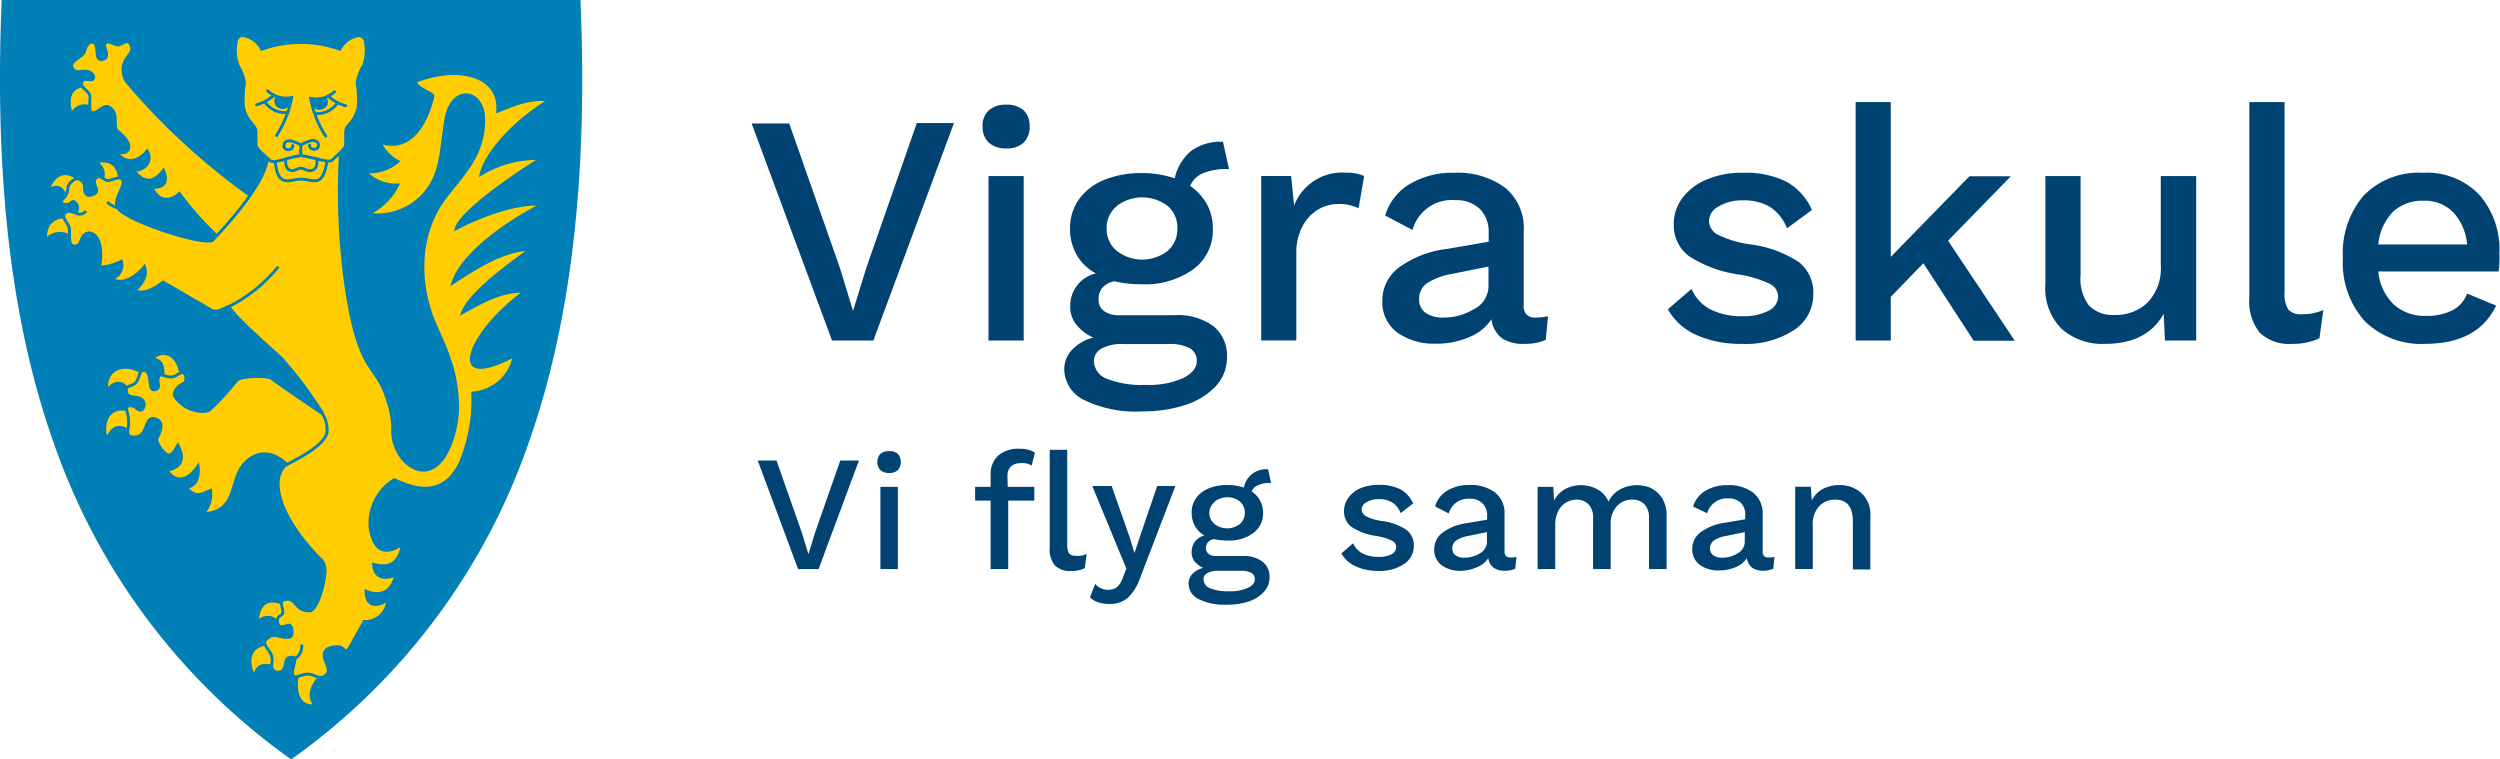 <svg id="Layer_1" data-name="Layer 1" xmlns="http://www.w3.org/2000/svg" viewBox="0 0 258.4 78.49"><title>Logovigra-skule</title><path id="path8" d="M30.14,78.46a66.87,66.87,0,0,0,24.54-32.8C59,33.36,60.78,18.44,60,.07V0H.17V.07c-.76,18.37,1,33.28,5.34,45.59a66.93,66.93,0,0,0,24.54,32.8l.05,0Z" fill="#0080b7"/><path id="path3920" d="M9.39,11.1c-.07-.77.63-1.49-.26-2.32C7,8.87,6.92,10.37,7.4,11.88A1.41,1.41,0,0,1,9.39,11.1Z" fill="#ffcd00" stroke="#0080b7" stroke-width="0.3"/><path id="path3916" d="M22.78,24.8l3.45-4.33A71,71,0,0,1,13.28,8.68a2.15,2.15,0,0,1-.46-2.11c.15-.6.93-1.14.79-1.67-.35-1.26-1.06-.07-1.6-.28-.75-.28-.88-.43-1.15-.12s.61,1.4-.18,1.62c-1.12.31-.25-1.64-1.14-1.76-.41-.05-.7.48-.82,1S7.11,6.28,7.46,7s1.06.21,1.64.4c.76.24.63.88.35.85-1.17-.11-.9.09-1,.28-.18.57.87.86.85,1.51s-.11,1.54.21,1.6c.58.12,1.2-.94,1.8-.55,1.08.69.24,2,.9,2.52,2,1.57.89,2.61-.21,2,.4.85,1.79,1.69,3.21,0,.59,1-.16,2-1.4,2,.82,1,1.8,1.65,3.08,0,.33.73.5,1.82-1.2,1.75.84,1.79,2.16,1.29,2.84.63a34,34,0,0,0,4.21,4.7" fill="#ffcd00" stroke="#0080b7" stroke-width="0.3"/><path id="path3879" d="M10.43,18.78h1.91c.1-1.72-1.08-2.49-2.48-2a1.33,1.33,0,0,1,.57,2Z" fill="#ffcd00" stroke="#0080b7" stroke-width="0.3"/><path id="path3877" d="M4.94,19.71c.81-.63,1.57-.41,1.8.6L8.1,18.49C6.6,17.36,5.48,18.1,4.94,19.71Z" fill="#ffcd00" stroke="#0080b7" stroke-width="0.3"/><path id="path3883" d="M7.28,24.52,7,22.39c-1.55,0-2.4.76-2.28,2.48a1.8,1.8,0,0,1,2.59-.35Z" fill="#ffcd00" stroke="#0080b7" stroke-width="0.3"/><path id="path3891" d="M26.67,64.31a1.24,1.24,0,0,1,2,0c.94-.17,1.14-.82.76-1.84-2-1-2.84.31-2.8,1.84Z" fill="#ffcd00" stroke="#0080b7" stroke-width="0.3"/><path id="path3893" d="M26.29,70c.17-1.14.86-1.47,1.93-1.07a3.1,3.1,0,0,0-.84-2.35C25.43,67,25.64,68.73,26.29,70Z" fill="#ffcd00" stroke="#0080b7" stroke-width="0.3"/><path id="path3895" d="M32.65,72.9c-.79-.63-.6-1.83.35-2.89a1.81,1.81,0,0,0-2.31,0c-.3,2.59.89,3.09,2,2.91Z" fill="#ffcd00" stroke="#0080b7" stroke-width="0.3"/><path id="path3889" d="M11.06,45.4c.49-1.12,1-1.58,2.23-.93a2.68,2.68,0,0,0-.11-2.12c-2.32-.53-2.68,2-2.12,3Z" fill="#ffcd00" stroke="#0080b7" stroke-width="0.3"/><path id="path3885" d="M11.05,40.35c.58-.79,1.56-1.12,2.07-.14,1,0,1.42-.58,1.42-1.79-1.6-1-3.79-.36-3.5,1.93Z" fill="#ffcd00" stroke="#0080b7" stroke-width="0.3"/><path id="path3887" d="M15.61,37.14c1,0,1.26.45,1.25,1.77a1.36,1.36,0,0,0,1.88-.07c-.3-2.1-1.72-3-3.13-1.7Z" fill="#ffcd00" stroke="#0080b7" stroke-width="0.3"/><path id="path3865" d="M14.16,42.24c-.47-.47-1.21-.39-1.06.16.51,1.78-.22,2.27.32,2.7,2,.53,1.36-2.07,2.54-1.83,1,.19.71,1.23.31,1.93-.29.51.71,1.71,1.06,1.81.5.14.79-.57,1.05-1,.83,1.55.22,2.34-1.12,2.59.75,1.19,2,1.36,3.21-.44.12.8,0,2.08-1.2,2.2.92,1.23,1.69.66,2.49.33A2.94,2.94,0,0,1,21,53.1c3.41-.15,2.79-3.14,4-4.85.79-1.13,2.58-2.22,4.63-.26-1.89,1.47-.77,5.57,3.69,10a1.93,1.93,0,0,1,.26,1.32c-.15,1.58-.9,3.85-1.6,3.83-1.51,0-1.29-1.25-2.37-1.2s-.07,1.19-.47,1.57c-.19.18-.68.3-.36,1.11.12.31.68.08,1.06,0s.52,1.12.1,1.23c-.6.16-1.37-.28-1.81-.15s-.88.57-.78.83c.23.63,1,1,.73,2.18a.67.67,0,0,0,1.3.31c.26-.55,0-1.14.86-1.08.66,0-.29,1.41.08,1.91.24.33.84-.2,1.55-.17s1.23.73,1.92,0c.41-.52-.21-1.2-.28-1.88s.52-1,1.6-.94c.34,0,.59.81,1,.12l1.53-2.74A2.32,2.32,0,0,0,40.07,62c-1.18.83-2.22.65-2.23-.89,1.43.59,2.68.13,3.06-1.7-1.2.56-2.19.29-2.29-1.08,2.18.59,2.71-.69,3-2.09-2.31,1.55-3.06,0-3.35-1.66a5.3,5.3,0,0,1,2.49-5c1.78.81,5,2.12,6.84-1.79a16.74,16.74,0,0,0,1.27-7.16,4.77,4.77,0,0,0,4.31-3.86c-1.14.59-3.79,1.83-4.35.82-.64-1.19,1.69-4.77,5.45-7.47-2.39-.16-4.57,1.16-6.46,2.19.79-2,4.42-4.69,7-6.53-2.72,0-5.79,2-8,3.45,1-3.17,6.26-6.65,9.24-8.11-2.84-.22-6.66,1.34-8.89,2.5.37-1.49,5-4.91,8.77-7.24A11.17,11.17,0,0,0,49.73,18c.49-2.17,3.35-5.39,7.09-7.68-2.33-.21-3.86.61-5.38,1.17.3-3.64-3.92-4.77-8.2-3.19-.48.18-.21.36,0,.61.43.43,1.57.77,1.5,1.08-.49,2.06-2,5.93-5.5,4.7a4.42,4.42,0,0,0,1.89,2,4.55,4.55,0,0,1-3.38,1.06,4.33,4.33,0,0,0,3.36,1.37,6.47,6.47,0,0,1-3.1,3,6.39,6.39,0,0,0,6.38-2.8c1.39-2,1.22-4.79,1.79-7.44C47,8.74,50,9.36,50,12.4c0,4.4-3.25,6.48-4.81,9.26-2.26,4.05-1.62,8.76-.17,12,1.26,2.79,2.13,4.67,2.28,8.11.09,2-.88,6.6-3.39,6.82-1.51.14-3.31-1.7-3.32-4a8.87,8.87,0,0,0-.52-3.17c-1.17-4.05-3-2.33-4.4-12.48a70,70,0,0,1-.49-13l-7.52.3c-.17,2.32-3.18,5.94-5.65,8.56-.69.73-9.13-2-9.87-3.34-.47-.82.77-2.15.57-2.75s-.86-.17-1.5-.05c-.42.08-.91-.79-1.35-.19s.68,1.24-.23,1.63c-.66.29-.93-.09-.89-.83,0-.43-.57-1-1.06-.71-1.16.79-.25,1.08-1.17,2-.5.52.28.65.6.54s.39-.48.71-.1a.71.71,0,0,1,0,1c-.35-.09-.77-.25-1-.07-.69.5.36,1.14.37,1.82s-.14,1.67.5,1.69c.92,0,.46-1.26,1.52-1.37,1.24.12,1.34,2.07,1.09,3.55A5.56,5.56,0,0,0,12.54,27a1.45,1.45,0,0,1-1,1.81c1.07.78,2.67-.31,3.38-1.25.37,1-.28,1.82-1,2.49,1.08.49,2.41-.49,2.94-.89l4.95,2.87c.65.38,1.16-.13,1.84-.37.48.93,3.05,3.21,5.36,5.3a40,40,0,0,1,4.36,5.81c-1.68-1.13-3.63-2.42-5.31-3.66-.42-.3-3.17-.27-3.59.2a25.84,25.84,0,0,1-2.82,3.06c-.4.34-2.46.25-3.53-1.32-.27-.39,0-1,.9-1.45.34-.16.24-1.28-.31-1.06s-.58.44-1.12.42-1-.36-1.13-.12c-.42.59.33,1.22-.45,1.44s-.22-1.94-1.13-2c-.5-.05-.44.76-.82,1.24s-1.08.22-1,.91c.07.85,1.15.41,1.64.9s0,1.43-.49.91Z" fill="#ffcd00" stroke="#0080b7" stroke-width="0.3"/><path id="path3063" d="M27.05,5.09a2.62,2.62,0,0,0-1.72-1.37.69.69,0,0,0-.92.65,4.51,4.51,0,0,0,.2,2.42,4.72,4.72,0,0,1,.66,1.8,10.12,10.12,0,0,0-.11,2.46c.4,1.76,1.3,1.76,1.3,2.63V15c0,.36.94,1.09,1.37,1.54s1.65-.21,3.26-.47c1.61.26,2.94.81,3.26.47s1.38-1.18,1.38-1.54V13.68c0-.87.89-.87,1.3-2.63a10.57,10.57,0,0,0-.12-2.46,4.65,4.65,0,0,1,.66-1.8,4.51,4.51,0,0,0,.2-2.42.69.69,0,0,0-.92-.65,2.62,2.62,0,0,0-1.72,1.37,12,12,0,0,0-8.08,0Z" fill="#ffcd00" stroke="#0080b7" stroke-width="0.3"/><path id="path3837" d="M32,15c-.06.52.91.63.92,0,0-.27-.24-.52-.66-.48a3.19,3.19,0,0,0-1.14.48A3.19,3.19,0,0,0,30,14.56a.53.53,0,0,0-.66.48c0,.63,1,.52.92,0" fill="none" stroke="#0080b7" stroke-linecap="round" stroke-linejoin="round" stroke-width="0.3"/><path id="path3839" d="M31.09,16.08V15" fill="none" stroke="#0080b7" stroke-width="0.3"/><path id="path3843" d="M32.75,16.48c.1.91-.3,1.16-.71,1.16s-.57-.25-.95-.25-.52.25-.89.25-.76-.29-.66-1.2" fill="none" stroke="#0080b7" stroke-width="0.3"/><path id="path3845" d="M28.43,16.7c.13.89.29,1.74.91,1.93s1-.11,1.75-.11,1.28.27,1.78.11.79-1.05.92-1.94" fill="none" stroke="#0080b7" stroke-width="0.3"/><path id="path3849" d="M28.59,14a11,11,0,0,0,1.55-3.92,2.76,2.76,0,0,1-2.47-.69" fill="none" stroke="#0080b7" stroke-linecap="round" stroke-width="0.3"/><path id="path3851" d="M26.52,10.83a4.37,4.37,0,0,0,1.8-1" fill="none" stroke="#0080b7" stroke-linecap="round" stroke-width="0.3"/><path id="path3853" d="M29.71,11.62a2.51,2.51,0,0,1-2.33-1.08" fill="none" stroke="#0080b7" stroke-width="0.3"/><path id="path3855" d="M28.51,10a.76.76,0,0,0,.42,1.2.83.83,0,0,0,1.11-1Z" fill="#0080b7"/><path id="path3857" d="M33.67,14.07a10.59,10.59,0,0,1-1.56-3.9,2.79,2.79,0,0,0,2.47-.69" fill="none" stroke="#0080b7" stroke-linecap="round" stroke-width="0.3"/><path id="path5277" d="M33.74,10.09a.76.76,0,0,1-.42,1.2.83.83,0,0,1-1.11-1Z" fill="#0080b7"/><path id="path3859" d="M35.73,10.93a4.19,4.19,0,0,1-1.81-1" fill="none" stroke="#0080b7" stroke-linecap="round" stroke-width="0.3"/><path id="path3861" d="M32.54,11.72a2.47,2.47,0,0,0,2.33-1.08" fill="none" stroke="#0080b7" stroke-width="0.3"/><path id="path3867" d="M23.63,31.7a15.51,15.51,0,0,0,5.14-4.14" fill="none" stroke="#0080b7" stroke-width="0.3"/><path id="path3869" d="M29.52,48.08c1.25-.66,3.79-1.91,4.26-3.26a3,3,0,0,0-.54-2.18" fill="none" stroke="#0080b7" stroke-width="0.3"/><path id="path3871" d="M31.18,66.62a1.49,1.49,0,0,1-.8,1.52" fill="none" stroke="#0080b7" stroke-width="0.3"/><path id="path3873" d="M8.88,21.81A.8.8,0,0,1,7.8,22" fill="none" stroke="#0080b7" stroke-width="0.3"/><path id="path3875" d="M11.09,20.88a2.25,2.25,0,0,0,1,.57" fill="none" stroke="#0080b7" stroke-width="0.3"/><path d="M90.27,35.2H86L77.69,12.76h3.88l5.24,14.92,1.36,4.46,1.36-4.42,5.23-15H98.6Z" fill="#004372"/><path d="M102.21,14.75a2.19,2.19,0,0,1-.65-1.69,2.11,2.11,0,0,1,.65-1.66,2.58,2.58,0,0,1,1.8-.58,2.54,2.54,0,0,1,1.79.58,2.16,2.16,0,0,1,.62,1.66,2.25,2.25,0,0,1-.62,1.69,2.54,2.54,0,0,1-1.79.59A2.58,2.58,0,0,1,102.21,14.75Zm3.6,20.45h-3.64v-17h3.64Z" fill="#004372"/><path d="M125.4,33.7a3.89,3.89,0,0,1,1.42,3.2,4.31,4.31,0,0,1-1.14,3,7.37,7.37,0,0,1-3.12,1.94,13.89,13.89,0,0,1-4.47.68A12.25,12.25,0,0,1,112,41.32a3.59,3.59,0,0,1-2-3.16,2.91,2.91,0,0,1,.8-2A4.53,4.53,0,0,1,113,34.89a4.67,4.67,0,0,1-1.73-1.31,2.9,2.9,0,0,1-.65-1.92,3.42,3.42,0,0,1,2.65-3.4,5,5,0,0,1-2-1.94,5.4,5.4,0,0,1-.67-2.72,5.15,5.15,0,0,1,.92-3,5.93,5.93,0,0,1,2.6-2,9.92,9.92,0,0,1,3.86-.71,10.52,10.52,0,0,1,3.44.54,5.07,5.07,0,0,1,1.71-2.84,5.09,5.09,0,0,1,3.28-.93l.62,2.82a6.26,6.26,0,0,0-2.64.41,2.49,2.49,0,0,0-1.38,1.32,5.64,5.64,0,0,1,1.74,1.91,5.12,5.12,0,0,1,.61,2.51,5,5,0,0,1-2,4.19,8.56,8.56,0,0,1-5.36,1.56,11.65,11.65,0,0,1-2.82-.31,2.26,2.26,0,0,0-1.24.67,1.79,1.79,0,0,0-.39,1.2,1.4,1.4,0,0,0,.56,1.21,2.53,2.53,0,0,0,1.55.43h5.67A6.25,6.25,0,0,1,125.4,33.7Zm-3.1,5.37c.93-.47,1.4-1.06,1.4-1.76A1.47,1.47,0,0,0,123,36a4.46,4.46,0,0,0-2.28-.44h-4.59a4.4,4.4,0,0,0-2.3.48,1.47,1.47,0,0,0-.76,1.32,2,2,0,0,0,1.34,1.79,9.8,9.8,0,0,0,4,.63A8.57,8.57,0,0,0,122.3,39.07Zm-6.87-17.76a2.88,2.88,0,0,0-1.05,2.29,2.92,2.92,0,0,0,1.05,2.33,4.29,4.29,0,0,0,5.26,0,2.93,2.93,0,0,0,1-2.33,2.89,2.89,0,0,0-1-2.31,4.33,4.33,0,0,0-5.26,0Z" fill="#004372"/><path d="M141,18.2l-.58,3.33a4.43,4.43,0,0,0-2.14-.44,3.92,3.92,0,0,0-2.06.58,4.34,4.34,0,0,0-1.6,1.73,5.75,5.75,0,0,0-.63,2.79v9h-3.63v-17h3.09l.31,3.06a5.31,5.31,0,0,1,5.37-3.4A4.22,4.22,0,0,1,141,18.2Z" fill="#004372"/><path d="M160,32.68l-.23,2.45a5.22,5.22,0,0,1-2.11.41A4.18,4.18,0,0,1,155.3,35,2.87,2.87,0,0,1,154.16,33a5,5,0,0,1-2.31,1.85,8.45,8.45,0,0,1-3.44.67,6.49,6.49,0,0,1-4-1.16,3.89,3.89,0,0,1-1.53-3.3,4.24,4.24,0,0,1,1.67-3.38,10.54,10.54,0,0,1,5-1.95l4.32-.75v-.92a3.34,3.34,0,0,0-.92-2.47,3.48,3.48,0,0,0-2.55-.9A4.19,4.19,0,0,0,146,23.77l-2.83-1.49a5.64,5.64,0,0,1,2.5-3.23,8.49,8.49,0,0,1,4.64-1.19,8.23,8.23,0,0,1,5.24,1.53,5.37,5.37,0,0,1,1.94,4.49v7.68a1.3,1.3,0,0,0,.29.95,1.25,1.25,0,0,0,1,.31A5,5,0,0,0,160,32.68Zm-7.55-.78a2.68,2.68,0,0,0,1.4-2.35v-2l-3.71.75a6.85,6.85,0,0,0-2.61.95,1.92,1.92,0,0,0-.85,1.64,1.69,1.69,0,0,0,.66,1.44,3.11,3.11,0,0,0,1.89.49A5.85,5.85,0,0,0,152.42,31.9Z" fill="#004372"/><path d="M175.39,34.65a6.31,6.31,0,0,1-3-2.68l2.45-2.11a4.2,4.2,0,0,0,2,2.14,7.1,7.1,0,0,0,3.26.68,5.39,5.39,0,0,0,2.69-.56,1.68,1.68,0,0,0,1-1.48,1.49,1.49,0,0,0-.89-1.31,11.36,11.36,0,0,0-3-.93,12.89,12.89,0,0,1-5.31-1.91A4,4,0,0,1,173,23.13a4.39,4.39,0,0,1,.85-2.6,5.9,5.9,0,0,1,2.47-1.94,9.14,9.14,0,0,1,3.82-.73,9.41,9.41,0,0,1,4.52.93,6.13,6.13,0,0,1,2.62,2.91l-2.58,1.9a4.55,4.55,0,0,0-1.72-2.19,5.22,5.22,0,0,0-2.81-.7,4.68,4.68,0,0,0-2.53.63,1.75,1.75,0,0,0-1,1.45,1.65,1.65,0,0,0,.9,1.46,11,11,0,0,0,3.28,1,11.89,11.89,0,0,1,5.1,1.83,4,4,0,0,1,1.5,3.33,4.38,4.38,0,0,1-2,3.71A9.1,9.1,0,0,1,180,35.54,11.17,11.17,0,0,1,175.39,34.65Z" fill="#004372"/><path d="M198.8,27.21l-3.37,3.47V35.2H191.8V10.55h3.63v16l8.13-8.33h4.28l-6.49,6.66,6.9,10.34H204Z" fill="#004372"/><path d="M227,18.2v17h-3.23l-.13-2.76q-1.74,3.11-6.06,3.1A6.37,6.37,0,0,1,213.1,34a5.92,5.92,0,0,1-1.69-4.64V18.2h3.64V28.43a4.56,4.56,0,0,0,.89,3.18,3.44,3.44,0,0,0,2.61.94A4.69,4.69,0,0,0,222,31.24a5.15,5.15,0,0,0,1.34-3.86V18.2Z" fill="#004372"/><path d="M236.13,30.23a3,3,0,0,0,.38,1.75,1.65,1.65,0,0,0,1.39.5,5.93,5.93,0,0,0,1.11-.09,5.78,5.78,0,0,0,1.13-.35l-.4,2.92a6.37,6.37,0,0,1-2.83.58,4.38,4.38,0,0,1-3.35-1.16,5.24,5.24,0,0,1-1.07-3.64V10.55h3.64Z" fill="#004372"/><path d="M258.26,28.06H245.82a5.4,5.4,0,0,0,1.6,3.41,4.73,4.73,0,0,0,3.33,1.18,5.74,5.74,0,0,0,2.77-.6A3.13,3.13,0,0,0,255,30.34l3,1.25q-1.9,3.94-7.31,3.95a8.29,8.29,0,0,1-6.27-2.35,9,9,0,0,1-2.26-6.49,9.16,9.16,0,0,1,2.17-6.51,7.94,7.94,0,0,1,6.12-2.33,7.47,7.47,0,0,1,5.82,2.28,8.63,8.63,0,0,1,2.07,6.05A11.26,11.26,0,0,1,258.26,28.06ZM247.33,21.9a5.58,5.58,0,0,0-1.51,3.37H255a5.58,5.58,0,0,0-1.44-3.33,4.08,4.08,0,0,0-3.05-1.19A4.42,4.42,0,0,0,247.33,21.9Z" fill="#004372"/><path d="M84.61,58.82H82.49L78.32,47.6h1.94l2.62,7.46.68,2.22.68-2.21,2.61-7.47h1.93Z" fill="#004372"/><path d="M91,48.59a1.26,1.26,0,0,1,0-1.68,1.33,1.33,0,0,1,.9-.28,1.29,1.29,0,0,1,.9.28,1.29,1.29,0,0,1,0,1.68,1.25,1.25,0,0,1-.9.3A1.29,1.29,0,0,1,91,48.59Zm1.8,10.23H91v-8.5H92.8Z" fill="#004372"/><path d="M104.16,50.32h2.75v1.42h-2.7v7.08h-1.82V51.74h-1.6V50.32h1.6V49.09a2.6,2.6,0,0,1,.78-2,3.2,3.2,0,0,1,2.2-.71,3.83,3.83,0,0,1,.93.11,2,2,0,0,1,.67.3l-.34,1.33a1.78,1.78,0,0,0-1-.26q-1.5,0-1.5,1.38Zm6.15,6a1.57,1.57,0,0,0,.19.88.86.86,0,0,0,.7.24,3,3,0,0,0,.55,0,3.55,3.55,0,0,0,.57-.18l-.2,1.47a3.19,3.19,0,0,1-1.41.29,2.22,2.22,0,0,1-1.68-.58,2.6,2.6,0,0,1-.53-1.82V46.49h1.81Z" fill="#004372"/><path d="M117.81,59.82a5,5,0,0,1-1.27,2,2.82,2.82,0,0,1-1.87.6,3.55,3.55,0,0,1-1.15-.16,2.31,2.31,0,0,1-.86-.52l.53-1.39a1.73,1.73,0,0,0,1.39.61,1.36,1.36,0,0,0,.86-.27,2.12,2.12,0,0,0,.62-1l.37-.91-.88-2.11-2.65-6.44h2l1.87,5.33.49,1.6.58-1.75,1.77-5.18h1.88Z" fill="#004372"/><path d="M130.51,58.07a1.92,1.92,0,0,1,.71,1.59,2.16,2.16,0,0,1-.57,1.5,3.68,3.68,0,0,1-1.56,1,6.8,6.8,0,0,1-2.24.34,6.07,6.07,0,0,1-3-.6,1.78,1.78,0,0,1-1-1.58,1.44,1.44,0,0,1,.4-1,2.26,2.26,0,0,1,1.11-.62,2.55,2.55,0,0,1-.87-.65,1.52,1.52,0,0,1-.32-1,1.7,1.7,0,0,1,1.33-1.7,2.54,2.54,0,0,1-1-1,2.77,2.77,0,0,1-.33-1.36,2.55,2.55,0,0,1,.46-1.51,3,3,0,0,1,1.3-1,4.85,4.85,0,0,1,1.93-.35,5.2,5.2,0,0,1,1.71.27,2.31,2.31,0,0,1,2.5-1.89l.31,1.41a3.15,3.15,0,0,0-1.32.21,1.24,1.24,0,0,0-.69.66,2.71,2.71,0,0,1,.87.95,2.61,2.61,0,0,1,.31,1.26,2.5,2.5,0,0,1-1,2.09,4.24,4.24,0,0,1-2.67.78,6.1,6.1,0,0,1-1.41-.15,1.14,1.14,0,0,0-.62.33.89.89,0,0,0-.2.6.72.72,0,0,0,.28.61,1.29,1.29,0,0,0,.78.21h2.83A3.1,3.1,0,0,1,130.51,58.07ZM129,60.75c.47-.23.7-.53.7-.88a.73.73,0,0,0-.34-.65,2.28,2.28,0,0,0-1.14-.22h-2.29a2.19,2.19,0,0,0-1.15.24.73.73,0,0,0-.38.66,1,1,0,0,0,.67.9,4.86,4.86,0,0,0,2,.31A4.27,4.27,0,0,0,129,60.75Zm-3.43-8.88A1.45,1.45,0,0,0,125,53a1.47,1.47,0,0,0,.53,1.16,2.15,2.15,0,0,0,2.63,0,1.57,1.57,0,0,0,0-2.32,2,2,0,0,0-1.32-.44A2,2,0,0,0,125.53,51.87Z" fill="#004372"/><path d="M140.14,58.54a3.12,3.12,0,0,1-1.5-1.34l1.22-1.05a2.13,2.13,0,0,0,1,1.07,3.73,3.73,0,0,0,1.63.34,2.77,2.77,0,0,0,1.35-.28.86.86,0,0,0,.47-.74.74.74,0,0,0-.44-.66,6,6,0,0,0-1.53-.47,6.29,6.29,0,0,1-2.65-.95,2,2,0,0,1-.77-1.68,2.25,2.25,0,0,1,.43-1.3,2.9,2.9,0,0,1,1.23-1,4.68,4.68,0,0,1,1.91-.36,4.77,4.77,0,0,1,2.27.46,3.06,3.06,0,0,1,1.3,1.46l-1.29,1a2.21,2.21,0,0,0-.86-1.1,2.57,2.57,0,0,0-1.4-.35,2.31,2.31,0,0,0-1.26.32.88.88,0,0,0-.51.72.82.82,0,0,0,.45.73,5.28,5.28,0,0,0,1.64.49,6,6,0,0,1,2.55.92,2,2,0,0,1,.75,1.67,2.19,2.19,0,0,1-1,1.85,4.55,4.55,0,0,1-2.72.72A5.47,5.47,0,0,1,140.14,58.54Z" fill="#004372"/><path d="M156.74,57.56l-.12,1.22a2.49,2.49,0,0,1-1.05.21,2.11,2.11,0,0,1-1.17-.29,1.46,1.46,0,0,1-.57-1,2.55,2.55,0,0,1-1.15.92A4.33,4.33,0,0,1,151,59a3.28,3.28,0,0,1-2-.58,2,2,0,0,1-.76-1.65,2.12,2.12,0,0,1,.83-1.69,5.29,5.29,0,0,1,2.48-1l2.16-.37v-.46A1.65,1.65,0,0,0,153.2,52a1.73,1.73,0,0,0-1.27-.45,2.09,2.09,0,0,0-2.19,1.53l-1.41-.74a2.85,2.85,0,0,1,1.24-1.62,4.27,4.27,0,0,1,2.33-.59,4.09,4.09,0,0,1,2.61.76,2.68,2.68,0,0,1,1,2.24V57a.65.65,0,0,0,.15.47.63.63,0,0,0,.48.15A2.8,2.8,0,0,0,156.74,57.56ZM153,57.17a1.35,1.35,0,0,0,.69-1.18V55l-1.85.38a3.38,3.38,0,0,0-1.31.47,1,1,0,0,0-.42.82.83.83,0,0,0,.33.72,1.5,1.5,0,0,0,.94.25A3,3,0,0,0,153,57.17Z" fill="#004372"/><path d="M170.7,50.49a2.79,2.79,0,0,1,1.14,1.07,3.38,3.38,0,0,1,.42,1.75v5.51h-1.82V53.6a2,2,0,0,0-.47-1.48,1.74,1.74,0,0,0-1.28-.48,2.07,2.07,0,0,0-1.57.68,2.6,2.6,0,0,0-.64,1.87v4.63h-1.82V53.6a2,2,0,0,0-.47-1.48,1.74,1.74,0,0,0-1.28-.48,2.23,2.23,0,0,0-1,.28,2.17,2.17,0,0,0-.84.88,3.13,3.13,0,0,0-.32,1.49v4.53h-1.82v-8.5h1.62l.08,1.41a2.89,2.89,0,0,1,1.16-1.19,3.35,3.35,0,0,1,1.6-.39,3.43,3.43,0,0,1,1.72.43,2.64,2.64,0,0,1,1.15,1.27,2.69,2.69,0,0,1,1.2-1.27,3.72,3.72,0,0,1,3.29-.09Z" fill="#004372"/><path d="M183.41,57.56l-.12,1.22a2.46,2.46,0,0,1-1,.21,2.05,2.05,0,0,1-1.16-.29,1.46,1.46,0,0,1-.57-1,2.58,2.58,0,0,1-1.16.92,4.29,4.29,0,0,1-1.72.34,3.27,3.27,0,0,1-2-.58,2,2,0,0,1-.77-1.65,2.12,2.12,0,0,1,.83-1.69,5.33,5.33,0,0,1,2.49-1l2.16-.37v-.46a1.69,1.69,0,0,0-.46-1.24,1.75,1.75,0,0,0-1.28-.45,2.09,2.09,0,0,0-2.19,1.53L175,52.36a2.82,2.82,0,0,1,1.25-1.62,4.23,4.23,0,0,1,2.32-.59,4.12,4.12,0,0,1,2.62.76,2.7,2.7,0,0,1,1,2.24V57a.65.65,0,0,0,.14.47.66.66,0,0,0,.48.15A2.8,2.8,0,0,0,183.41,57.56Zm-3.77-.39a1.36,1.36,0,0,0,.7-1.18V55l-1.86.38a3.44,3.44,0,0,0-1.31.47,1,1,0,0,0-.42.82.83.83,0,0,0,.33.72,1.52,1.52,0,0,0,.94.25A3,3,0,0,0,179.64,57.17Z" fill="#004372"/><path d="M192.43,51a3,3,0,0,1,.89,2.35v5.51h-1.81V53.89c0-1.5-.61-2.25-1.82-2.25a2.28,2.28,0,0,0-1.64.66,2.67,2.67,0,0,0-.68,2v4.51h-1.82v-8.5h1.62l.09,1.41a2.69,2.69,0,0,1,1.17-1.19,3.61,3.61,0,0,1,1.7-.39A3.28,3.28,0,0,1,192.43,51Z" fill="#004372"/></svg>